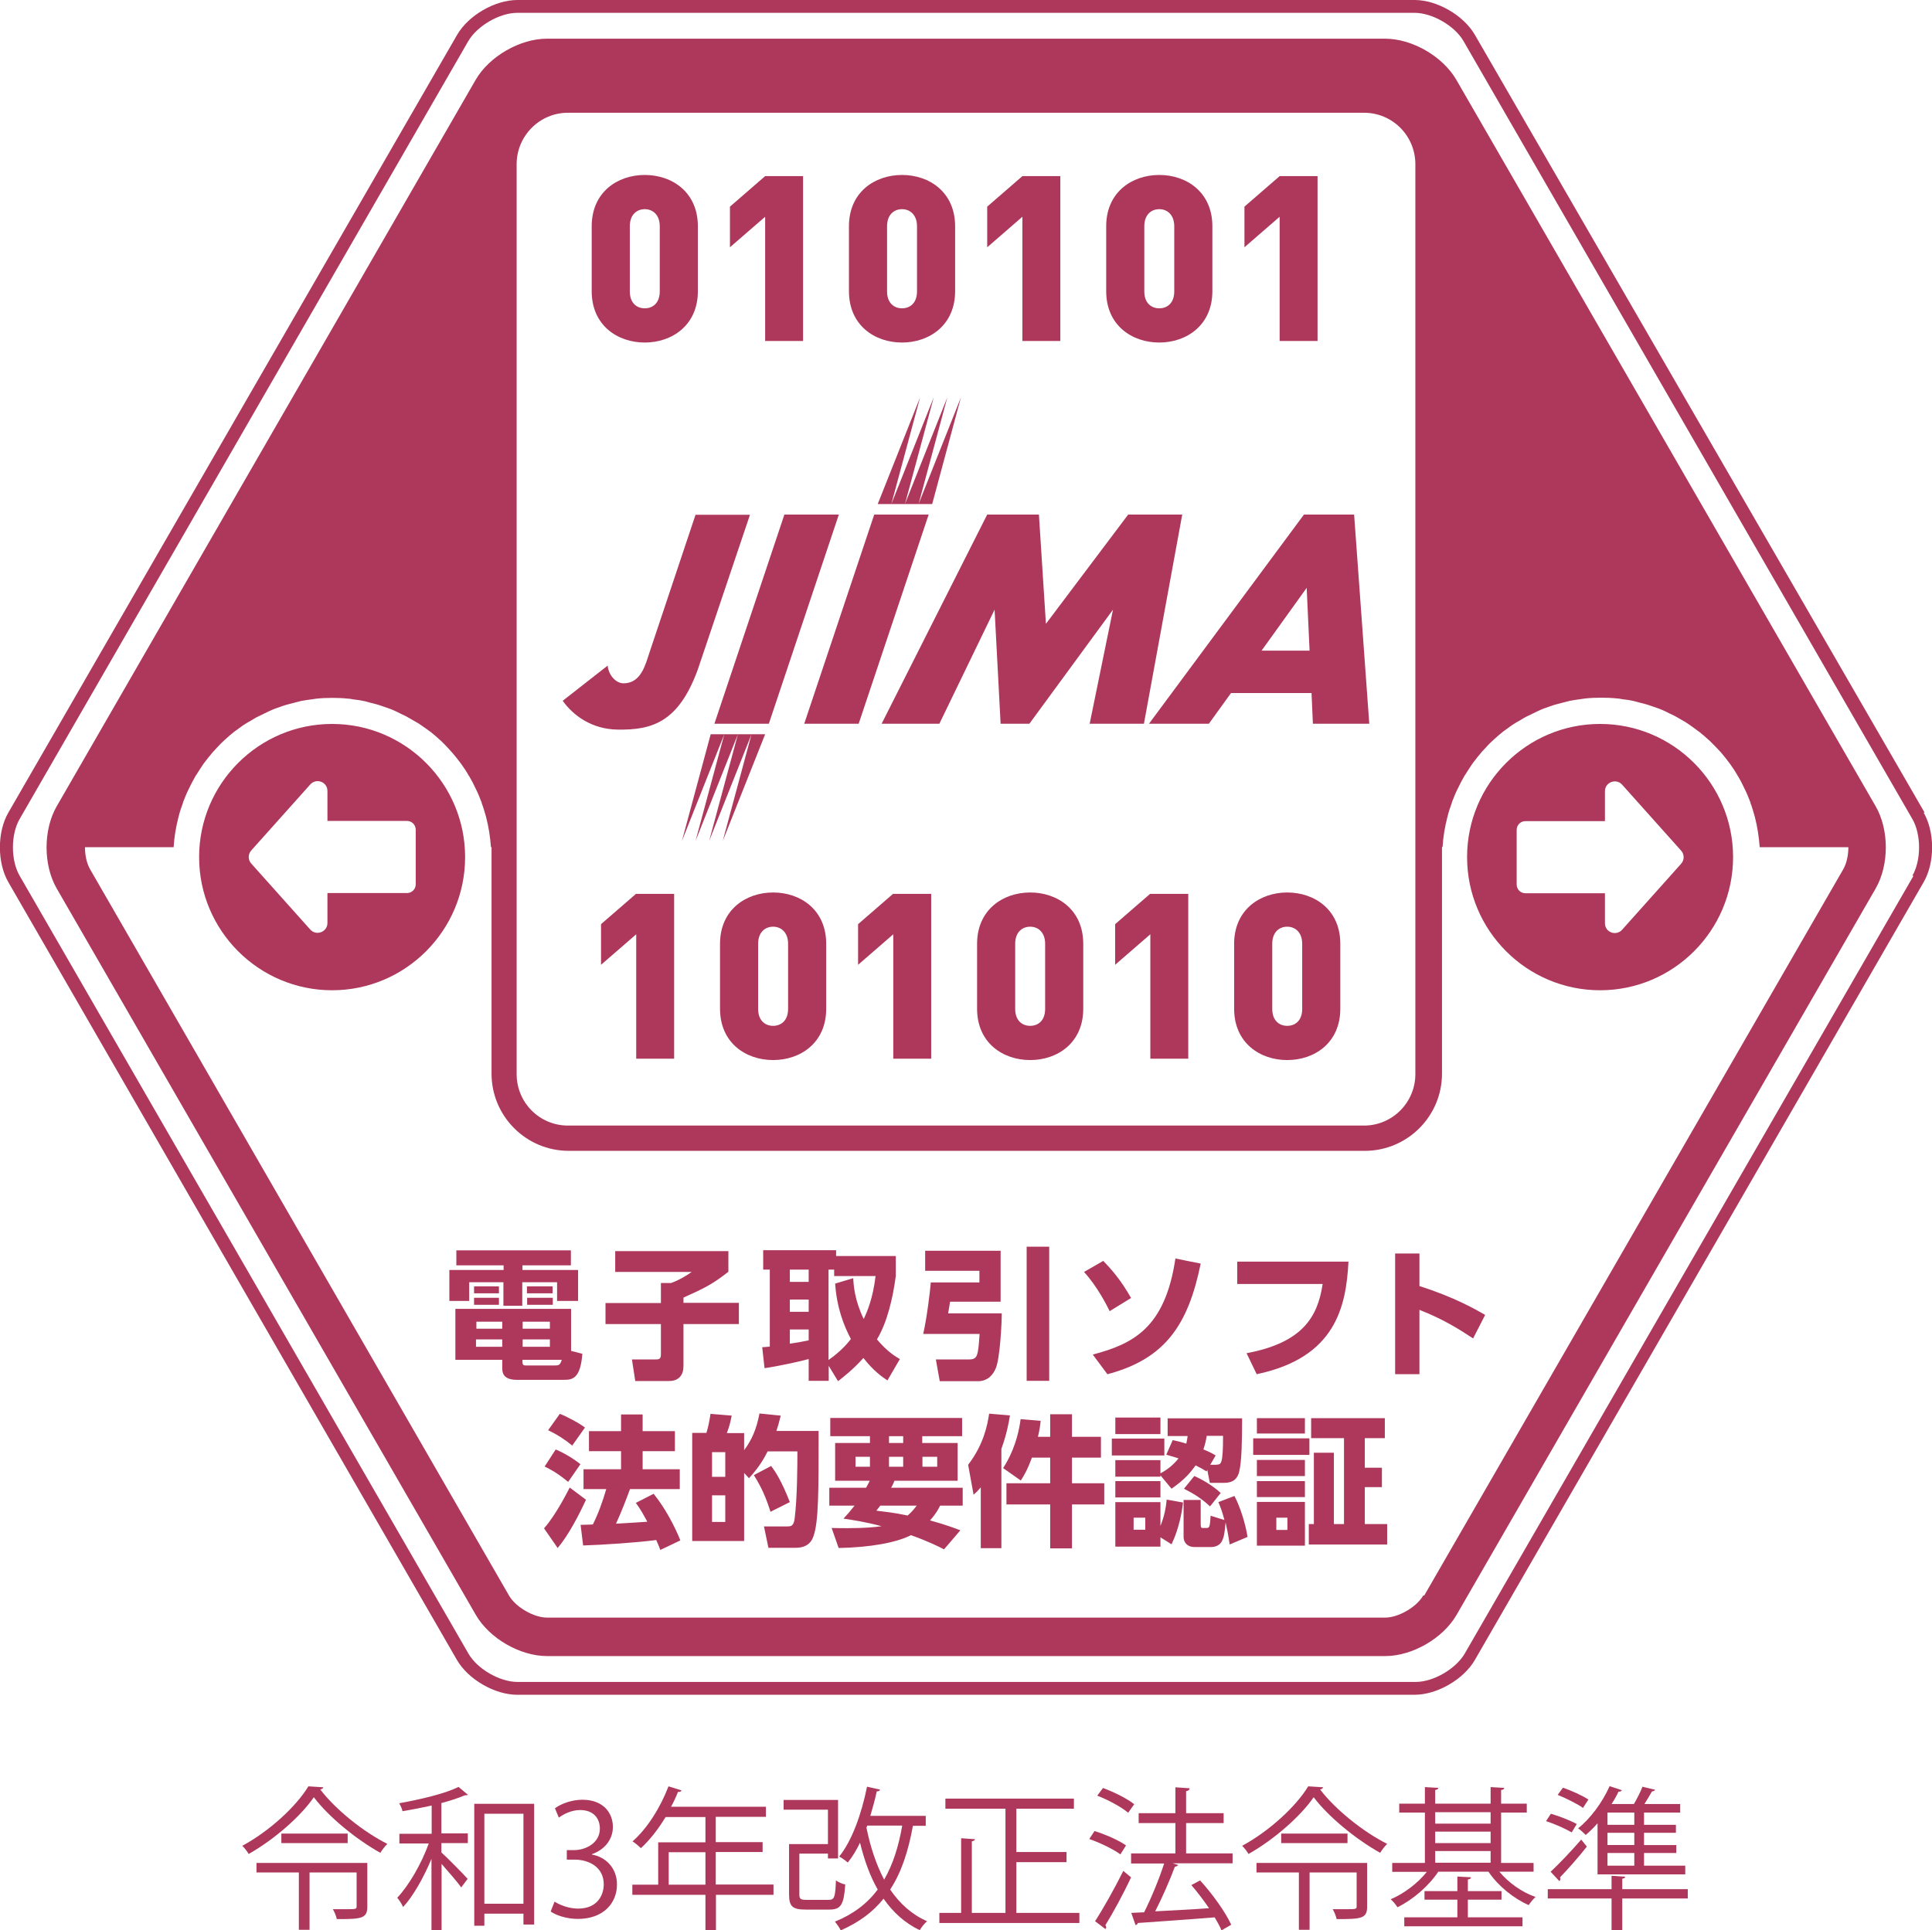 <?xml version="1.0" encoding="UTF-8"?><svg id="b" xmlns="http://www.w3.org/2000/svg" width="99.36" height="99.3" viewBox="0 0 99.36 99.3"><defs><style>.d{fill:#ad385b;}</style></defs><g id="c"><g><path class="d" d="M17.08,37.24c-3.77,0-6.84,3.07-6.84,6.85s3.07,6.85,6.84,6.85,6.84-3.07,6.84-6.85-3.07-6.85-6.84-6.85Zm4.3,8.25c0,.25-.2,.45-.45,.45h-4.09v1.54c0,.46-.57,.68-.88,.34l-3.04-3.4c-.17-.19-.17-.48,0-.67l3.04-3.4c.31-.34,.88-.13,.88,.34v1.54h4.09c.25,0,.45,.2,.45,.45v2.81Zm60.91-8.25c-3.77,0-6.84,3.07-6.84,6.85s3.07,6.85,6.84,6.85,6.84-3.07,6.84-6.85-3.07-6.85-6.84-6.85Zm4.17,7.19l-3.04,3.4c-.31,.34-.88,.13-.88-.34v-1.54h-4.09c-.25,0-.45-.2-.45-.45v-2.81c0-.25,.2-.45,.45-.45h4.09v-1.54c0-.46,.57-.68,.88-.34l3.04,3.4c.17,.19,.17,.48,0,.67Zm-56.51,25.21l-.58-.15v-2.16h-5.95v2.62h2.41v.45c0,.34,.18,.58,.76,.58h2.41c.45,0,.85-.07,.95-1.34Zm-4.12-.36h-1.35v-.38h1.35v.38Zm0-.93h-1.33v-.36h1.33v.36Zm1.05-.36h1.4v.36h-1.4v-.36Zm0,.91h1.4v.38h-1.4v-.38Zm1.67,1.34h-1.53c-.11,0-.15-.06-.15-.17v-.12h2.02c-.08,.28-.17,.29-.35,.29Zm-4.41-3.32h-1.03v-1.59h2.79v-.24h-2.43v-.77h5.89v.77h-2.49v.24h2.86v1.59h-1.08v-.96h-1.79v1.21h-.97v-1.21h-1.76v.96Zm4.28-.39h-1.32v-.36h1.32v.36Zm-4.04,.23h1.28v.36h-1.28v-.36Zm2.73,0h1.32v.36h-1.32v-.36Zm-1.45-.23h-1.28v-.36h1.28v.36Zm12.34,1.58h-2.85v2.17c0,.44-.23,.76-.73,.76h-1.75l-.17-1.11h1.23c.13,0,.26,0,.26-.25v-1.57h-2.85v-1.08h2.85v-1.03h.52c.43-.15,.89-.44,1.06-.57h-3.93v-1.07h5.82v1.06c-.8,.63-1.22,.84-2.31,1.33v.27h2.85v1.08Zm6.4,1.74c.52,.67,.97,.98,1.24,1.16l.64-1.1c-.21-.12-.64-.37-1.18-1.01,.53-.88,.82-2.13,.97-3.26v-1.03h-3.07v-.3h-3.75v1h.34v3.96c-.24,.02-.27,.03-.39,.03l.12,1.08c.81-.12,1.88-.36,2.27-.47v1.12h1.03v-.77l.48,.79c.29-.23,.75-.58,1.31-1.2Zm-2.81-.9c-.34,.07-.73,.14-.97,.17v-.73h.97v.55Zm0-1.47h-.97v-.63h.97v.63Zm0-1.54h-.97v-.63h.97v.63Zm1.03-.63h.28v.33h2.13c-.14,1.16-.43,1.83-.61,2.21-.47-.97-.52-1.73-.54-2.1l-.93,.28c.09,1.28,.46,2.18,.81,2.85-.13,.17-.47,.6-1.15,1.08v-4.64Zm11.34,5.72h-1.16v-6.9h1.16v6.9Zm-3.59-5.06v-.6h-2.79v-1.03h3.88v2.62h-2.6c-.04,.28-.05,.32-.1,.6h2.76c0,.49-.09,2.32-.31,2.83-.12,.29-.38,.66-.92,.66h-1.96l-.2-1.12h1.7c.45,0,.47-.18,.55-1.31h-2.9c.19-.84,.35-2.16,.39-2.65h2.51Zm6.59,4.73l-.76-1.02c2.09-.55,3.72-1.38,4.25-4.94l1.3,.26c-.64,3.13-1.81,4.9-4.79,5.69Zm.11-3.25c-.12-.25-.63-1.27-1.32-2.02l.99-.57c.45,.47,.9,.98,1.43,1.91l-1.09,.67Zm10.95-1.4h-4.39v-1.15h5.72c-.12,2.3-.65,4.94-4.72,5.79l-.52-1.08c2.89-.54,3.66-1.88,3.91-3.55Zm4.99,.11c1.77,.56,2.87,1.19,3.37,1.48l-.62,1.21c-.71-.47-1.55-1-2.76-1.47v3.31h-1.25v-6.21h1.25v1.68Zm-42.93,7.28l-.65,.92c-.38-.31-.76-.56-1.24-.79l.6-.84c.27,.09,1.03,.49,1.3,.71Zm-1.51,1.12c.32,.12,.92,.46,1.28,.76l-.63,.91c-.59-.49-.98-.68-1.21-.79l.57-.88Zm5.05,2.29c.57,.69,1.1,1.7,1.37,2.39l-1.03,.49c-.06-.15-.08-.22-.21-.51-.97,.13-2.76,.25-3.76,.28l-.13-1.06c.18,0,.57-.02,.63-.02,.28-.56,.5-1.17,.69-1.82h-1.17v-1.02h1.93v-.93h-1.65v-1.03h1.65v-.86h1.11v.86h1.66v1.03h-1.66v.93h1.91v1.02h-2.56c-.22,.6-.45,1.19-.72,1.78,.11,0,1.42-.09,1.61-.1-.17-.32-.37-.68-.59-.97l.92-.47Zm-3.48,.29c-.35,.76-.89,1.82-1.46,2.49l-.7-1.01c.67-.77,1.25-1.98,1.32-2.1l.84,.63Zm10-4.32l-1.08-.11c-.16,.83-.4,1.36-.79,1.89v-.88h-.89c.12-.32,.17-.49,.25-.9l-1.09-.09c-.04,.29-.12,.71-.21,.98h-.73v5.56h2.67v-3.5l.25,.27c.55-.6,.78-1.03,.96-1.38h1.53c0,.76-.01,2.41-.14,3.44-.05,.42-.2,.42-.39,.42h-1.19l.23,1.1h1.4c.65,0,.84-.37,.91-.58,.28-.74,.27-2.45,.27-5.43h-2.17c.08-.24,.13-.41,.23-.82Zm-2.84,5.47h-.68v-1.37h.68v1.37Zm0-2.32h-.68v-1.27h.68v1.27Zm2.33,1.81c-.25-.79-.47-1.27-.86-1.9l.89-.47c.2,.27,.52,.73,.96,1.86l-1,.5Zm6.38-1.61h3.24v-1.94h-1.82v-.35h2.05v-.94h-6.78v.94h2.04v.35h-1.79v1.94h1.78c-.03,.07-.12,.24-.19,.36h-1.89v.92h1.3c-.23,.29-.4,.49-.57,.67,.49,.07,1.14,.17,1.96,.39-.37,.05-.86,.1-1.74,.1-.31,0-.47,0-.83-.01l.36,1.03c1.61-.03,2.96-.27,3.72-.66,.92,.33,1.41,.58,1.7,.73l.84-.98c-.29-.11-.73-.28-1.56-.51,.29-.32,.42-.56,.52-.76h1.16v-.92h-3.68c.11-.19,.13-.26,.17-.36Zm-1.27-.72h-.74v-.51h.74v.51Zm2.7-.51h.76v.51h-.76v-.51Zm-1.72-1.06h.73v.35h-.73v-.35Zm0,1.06h.73v.51h-.73v-.51Zm1.42,2.52c-.12,.15-.22,.29-.46,.5-.69-.15-1.22-.2-1.61-.25,.11-.13,.13-.17,.2-.26h1.88Zm4.8-4.65c-.05,.31-.15,.92-.44,1.72v5.11h-1.06v-3.13c-.16,.19-.21,.24-.37,.38l-.28-1.54c.79-1.03,.99-2.02,1.08-2.63l1.08,.09Zm3.19,3.49h1.66v1.09h-1.66v2.26h-1.12v-2.26h-2.25v-1.09h2.25v-1.32h-.94c-.23,.63-.39,.89-.57,1.18l-.91-.64c.28-.44,.73-1.25,.9-2.52l1.03,.09c-.02,.21-.05,.44-.14,.82h.63v-1.16h1.12v1.16h1.49v1.07h-1.49v1.32Zm2.23-2.53v-.85h2.32v.85h-2.32Zm2.32,4.75v-1.25h-2.32v2.29h2.32v-.48l.57,.36c.37-.76,.54-1.65,.59-2.15l-.84-.15c-.04,.47-.14,.92-.33,1.38Zm-.78,.17h-.6v-.62h.6v.62Zm4.59-1.73c.3,.58,.56,1.41,.67,2.1l-.92,.39c-.07-.48-.12-.74-.21-1.14-.04,.46-.07,.76-.2,.99-.11,.2-.35,.28-.52,.28h-.89c-.35,0-.55-.23-.55-.52v-1.9h.88v1.24c0,.15,.02,.2,.09,.2h.23c.14,0,.16-.12,.19-.63l.71,.22c-.1-.39-.18-.61-.31-.92l.81-.31Zm-3.61-2.09h-2.7v-.87h2.7v.87Zm1.55,1.06c.3,.13,.9,.45,1.35,.87l-.55,.69c-.42-.39-.79-.63-1.34-.91l.53-.65Zm2.3-.23c.13-.49,.15-1.65,.15-2.74h-3.83v.91h1.03c-.02,.15-.04,.23-.07,.39-.26-.08-.41-.12-.7-.18l-.33,.75c.35,.1,.41,.12,.63,.19-.26,.33-.57,.58-.93,.77v-.68h-2.32v.85h2.32v-.07l.57,.69c.71-.49,.99-.86,1.24-1.2,.24,.12,.39,.2,.56,.31l.04-.08,.13,.67h.71c.52,0,.71-.23,.8-.57Zm-1.16-.35h-.33l.28-.48c-.17-.1-.28-.17-.63-.31,.1-.31,.13-.46,.17-.7h.84c0,1.46-.1,1.48-.33,1.48Zm-5.21,.84h2.32v.84h-2.32v-.84Zm7.28,3.32h2.47v-2.25h-2.47v2.25Zm1-1.44h.57v.63h-.57v-.63Zm-1-1.88h2.47v.82h-2.47v-.82Zm5.57,2.21h1.13v1.05h-4.03v-1.05h.26v-3.67h1.03v3.67h.52v-4.42h-1.69v-1.03h3.79v1.03h-1.03v1.52h.88v1h-.88v1.9Zm-5.57-3.3h2.47v.83h-2.47v-.83Zm0-2.15h2.47v.79h-2.47v-.79Zm2.7,1.89h-2.89v-.85h2.89v.85Zm31.64-33.04L75.85,1.79c-.58-1-1.94-1.79-3.1-1.79H26.61c-1.16,0-2.52,.79-3.1,1.79L.43,41.8c-.58,1-.58,2.58,0,3.58l23.07,40.01c.58,1,1.94,1.79,3.1,1.79h46.15c1.16,0,2.52-.79,3.1-1.79l23.08-40.01c.58-1,.58-2.58,0-3.58Zm-.57,3.25l-23.08,40.01c-.46,.79-1.61,1.46-2.52,1.46H26.61c-.91,0-2.07-.67-2.52-1.46L1.01,45.05c-.46-.79-.46-2.13,0-2.92L24.08,2.12c.46-.79,1.61-1.46,2.52-1.46h46.15c.91,0,2.07,.67,2.52,1.46l23.08,40.01c.46,.79,.46,2.13,0,2.92ZM74.9,4.11c-.7-1.21-2.27-2.12-3.67-2.12H28.13c-1.39,0-2.97,.91-3.67,2.12L2.92,41.47c-.7,1.21-.7,3.03,0,4.24l21.55,37.36c.7,1.21,2.27,2.12,3.67,2.12h43.1c1.39,0,2.97-.91,3.67-2.12l21.55-37.36c.7-1.21,.7-3.03,0-4.24L74.9,4.11ZM26.57,43.59V8.45c0-1.46,1.18-2.65,2.64-2.65h40.94c1.46,0,2.64,1.18,2.64,2.65V55.25c0,1.46-1.18,2.65-2.64,2.65H29.21c-1.46,0-2.64-1.18-2.64-2.65v-11.66Zm46.62,38.49c-.34,.59-1.27,1.13-1.95,1.13H28.13c-.68,0-1.61-.54-1.95-1.13L4.63,44.71c-.17-.3-.26-.71-.26-1.13h4.56c.03-.53,.12-1.05,.25-1.55,0,0,0,0,0,0,.06-.25,.14-.49,.23-.73,0,0,0-.01,0-.02,.09-.23,.18-.46,.29-.68,0-.01,.01-.02,.02-.04,.1-.21,.21-.42,.33-.63,.01-.02,.02-.04,.04-.06,.12-.19,.24-.38,.37-.57,.02-.03,.04-.06,.06-.08,.13-.17,.26-.34,.4-.5,.03-.04,.06-.07,.1-.11,.14-.15,.27-.3,.42-.44,.04-.04,.09-.08,.14-.13,.14-.13,.28-.25,.43-.37,.06-.05,.12-.09,.19-.14,.14-.1,.28-.21,.43-.3,.08-.05,.16-.1,.24-.14,.14-.08,.27-.17,.42-.24,.1-.05,.2-.09,.29-.14,.13-.06,.26-.13,.4-.19,.11-.05,.23-.09,.35-.13,.13-.05,.25-.09,.38-.13,.14-.04,.28-.07,.42-.11,.12-.03,.23-.06,.35-.09,.17-.03,.34-.06,.51-.08,.09-.01,.19-.03,.28-.04,.27-.03,.54-.04,.82-.04s.55,.01,.82,.04c.1,0,.19,.03,.28,.04,.17,.02,.34,.04,.51,.08,.12,.02,.23,.06,.35,.09,.14,.03,.28,.07,.42,.11,.13,.04,.25,.09,.38,.13,.12,.04,.24,.08,.35,.13,.14,.06,.27,.12,.4,.19,.1,.05,.2,.09,.29,.14,.14,.08,.28,.16,.42,.24,.08,.05,.16,.09,.24,.14,.15,.1,.29,.2,.43,.3,.06,.05,.13,.09,.19,.14,.15,.12,.29,.24,.43,.37,.05,.04,.09,.08,.14,.13,.15,.14,.28,.29,.42,.44,.03,.04,.06,.07,.1,.11,.14,.16,.27,.33,.4,.5,.02,.03,.04,.06,.06,.08,.13,.18,.26,.37,.37,.57,.01,.02,.02,.04,.04,.06,.12,.2,.23,.41,.33,.63,0,.01,.01,.02,.02,.04,.11,.22,.2,.45,.29,.68,0,0,0,.01,0,.02,.09,.24,.16,.48,.23,.73,0,0,0,0,0,0,.13,.5,.21,1.02,.25,1.55h.03v.49s0,0,0,0,0,0,0,0v11.16c0,2.19,1.78,3.97,3.97,3.97h40.94c2.19,0,3.97-1.78,3.97-3.97v-11.66h.03c.03-.53,.12-1.05,.25-1.55,0,0,0,0,0,0,.06-.25,.14-.49,.23-.73,0,0,0-.01,0-.02,.09-.23,.18-.46,.29-.68,0-.01,.01-.02,.02-.04,.1-.21,.21-.42,.33-.63,.01-.02,.02-.04,.04-.06,.12-.19,.24-.38,.37-.57,.02-.03,.04-.06,.06-.08,.13-.17,.26-.34,.4-.5,.03-.04,.06-.07,.1-.11,.14-.15,.27-.3,.42-.44,.04-.04,.09-.08,.14-.13,.14-.13,.28-.25,.43-.37,.06-.05,.12-.09,.19-.14,.14-.1,.28-.21,.43-.3,.08-.05,.16-.1,.24-.14,.14-.08,.27-.17,.42-.24,.1-.05,.2-.09,.29-.14,.13-.06,.26-.13,.4-.19,.11-.05,.23-.09,.35-.13,.13-.05,.25-.09,.38-.13,.14-.04,.28-.07,.42-.11,.12-.03,.23-.06,.35-.09,.17-.03,.34-.06,.51-.08,.09-.01,.19-.03,.28-.04,.27-.03,.54-.04,.82-.04s.55,.01,.82,.04c.1,0,.19,.03,.28,.04,.17,.02,.34,.04,.51,.08,.12,.02,.23,.06,.35,.09,.14,.03,.28,.07,.42,.11,.13,.04,.25,.09,.38,.13,.12,.04,.24,.08,.35,.13,.14,.06,.27,.12,.4,.19,.1,.05,.2,.09,.29,.14,.14,.08,.28,.16,.42,.24,.08,.05,.16,.09,.24,.15,.15,.1,.29,.2,.42,.3,.06,.05,.13,.09,.19,.14,.15,.12,.29,.24,.43,.37,.05,.04,.09,.08,.14,.13,.15,.14,.28,.29,.42,.43,.03,.04,.07,.07,.1,.11,.14,.16,.27,.33,.4,.5,.02,.03,.04,.06,.06,.08,.13,.18,.26,.37,.37,.57,.01,.02,.02,.04,.04,.06,.12,.2,.23,.41,.33,.63,0,.01,.01,.02,.02,.04,.11,.22,.2,.45,.29,.68,0,0,0,.01,0,.02,.09,.24,.16,.48,.23,.73h0c.13,.51,.21,1.02,.25,1.56h4.56c0,.42-.09,.83-.26,1.13l-21.55,37.36ZM47.32,20.44l-1.48,5.49h-.7l2.18-5.49Zm.7,0l-1.48,5.49h-.7l2.18-5.49Zm.7,0l-1.48,5.49h-.7l2.18-5.49Zm-1.48,5.49l2.18-5.49-1.48,5.49h-.7Zm-10.07,17.33l1.48-5.49h.7l-2.18,5.49Zm-.7,0l1.48-5.49h.7l-2.18,5.49Zm.78-5.49h.7l-2.18,5.49,1.48-5.49Zm-.7,0h.7l-2.18,5.49,1.48-5.49Zm-7.6-1.73l2.3-1.8c.05,.49,.42,.91,.82,.91,.91,0,1.13-.99,1.33-1.58l2.37-7.09h2.8l-2.69,7.98c-1,2.72-2.37,3.1-4.13,3.07-1.31-.02-2.27-.72-2.81-1.48Zm11.39-9.57h2.8l-3.6,10.76h-2.8l3.6-10.76Zm3.82,10.76h-2.8l3.6-10.76h2.8l-3.6,10.76Zm11.88,0l1.2-5.87-4.3,5.87h-1.48l-.31-5.87-2.84,5.87h-2.97l5.43-10.76h2.66l.36,5.62,4.23-5.62h2.78l-1.97,10.76h-2.78Zm3.05,0h3.08l1.14-1.58h4.14l.07,1.58h2.9l-.78-10.76h-2.58l-7.97,10.76Zm8.26-3.76h-2.47l2.32-3.23,.15,3.23Zm-34.19-15.85c1.4,0,2.73-.89,2.73-2.64v-3.34c0-1.75-1.32-2.64-2.73-2.64s-2.73,.89-2.73,2.64v3.34c0,1.75,1.32,2.64,2.73,2.64Zm-.77-5.98c0-.6,.36-.88,.77-.88s.77,.29,.77,.88v3.35c0,.6-.36,.87-.77,.87s-.77-.27-.77-.87v-3.35Zm6.96-.49l-1.81,1.57v-2.09l1.81-1.57h1.95v8.48h-1.95v-6.4Zm7.04,6.47c1.4,0,2.73-.89,2.73-2.64v-3.34c0-1.75-1.32-2.64-2.73-2.64s-2.73,.89-2.73,2.64v3.34c0,1.75,1.32,2.64,2.73,2.64Zm-.77-5.98c0-.6,.36-.88,.77-.88s.77,.29,.77,.88v3.35c0,.6-.36,.87-.77,.87s-.77-.27-.77-.87v-3.35Zm6.96-.49l-1.81,1.57v-2.09l1.81-1.57h1.95v8.48h-1.95v-6.4Zm7.04,6.47c1.4,0,2.73-.89,2.73-2.64v-3.34c0-1.75-1.32-2.64-2.73-2.64s-2.73,.89-2.73,2.64v3.34c0,1.75,1.32,2.64,2.73,2.64Zm-.77-5.98c0-.6,.36-.88,.77-.88s.77,.29,.77,.88v3.35c0,.6-.36,.87-.77,.87s-.77-.27-.77-.87v-3.35Zm6.96-.49l-1.81,1.57v-2.09l1.81-1.57h1.95v8.48h-1.95v-6.4ZM32.72,45.98h1.95v8.48h-1.95v-6.4l-1.81,1.57v-2.09l1.81-1.57Zm7.04-.07c-1.4,0-2.73,.89-2.73,2.64v3.34c0,1.75,1.32,2.64,2.73,2.64s2.73-.89,2.73-2.64v-3.34c0-1.75-1.32-2.64-2.73-2.64Zm.77,5.99c0,.6-.36,.87-.77,.87s-.77-.27-.77-.87v-3.35c0-.6,.36-.88,.77-.88s.77,.29,.77,.88v3.35Zm5.41-5.92h1.95v8.48h-1.95v-6.4l-1.81,1.57v-2.09l1.81-1.57Zm7.04-.07c-1.4,0-2.73,.89-2.73,2.64v3.34c0,1.75,1.32,2.64,2.73,2.64s2.73-.89,2.73-2.64v-3.34c0-1.75-1.32-2.64-2.73-2.64Zm.77,5.99c0,.6-.36,.87-.77,.87s-.77-.27-.77-.87v-3.35c0-.6,.36-.88,.77-.88s.77,.29,.77,.88v3.35Zm5.41-5.92h1.95v8.48h-1.95v-6.4l-1.81,1.57v-2.09l1.81-1.57Zm7.04-.07c-1.4,0-2.73,.89-2.73,2.64v3.34c0,1.75,1.32,2.64,2.73,2.64s2.73-.89,2.73-2.64v-3.34c0-1.75-1.32-2.64-2.73-2.64Zm.77,5.99c0,.6-.36,.87-.77,.87s-.77-.27-.77-.87v-3.35c0-.6,.36-.88,.77-.88s.77,.29,.77,.88v3.35Z"/><g><path class="d" d="M16.63,91.94c-.02,.06-.08,.1-.16,.11,.78,1.03,2.23,2.19,3.45,2.8-.13,.13-.26,.3-.36,.46-1.24-.69-2.67-1.86-3.42-2.86-.66,.96-1.98,2.14-3.35,2.92-.07-.12-.21-.31-.33-.42,1.39-.75,2.77-2.02,3.4-3.06l.78,.05Zm2.26,3.9v2.25c0,.61-.33,.63-1.57,.63-.03-.16-.12-.37-.2-.51,.25,0,.48,0,.67,0,.5,0,.55,0,.55-.14v-1.75h-2.42v2.95h-.55v-2.95h-2.18v-.49h5.69Zm-4.42-1.52h3.41v.49h-3.41v-.49Z"/><path class="d" d="M22.19,92.88c-.49,.11-1.01,.21-1.49,.29-.02-.12-.1-.29-.17-.41,1.11-.2,2.38-.5,3.05-.84l.49,.41s-.05,.02-.16,.02c-.33,.14-.75,.28-1.21,.4v1.56h1.36v.5h-1.36v.48c.33,.3,1.15,1.13,1.35,1.36l-.33,.44c-.19-.27-.66-.81-1.01-1.21v3.42h-.52v-3.68c-.4,.96-.94,1.92-1.46,2.48-.06-.15-.2-.36-.3-.48,.6-.63,1.25-1.76,1.62-2.79h-1.51v-.5h1.66v-1.43Zm2.2-.09h3.08v6.21h-.55v-.56h-2.01v.62h-.52v-6.28Zm.52,5.14h2.01v-4.63h-2.01v4.63Z"/><path class="d" d="M30.44,95.4c.7,.12,1.29,.68,1.29,1.54,0,.94-.68,1.77-2.01,1.77-.59,0-1.13-.19-1.4-.38l.2-.51c.21,.14,.69,.36,1.21,.36,1,0,1.32-.7,1.32-1.25,0-.87-.74-1.27-1.51-1.27h-.39v-.49h.39c.57,0,1.31-.36,1.31-1.1,0-.52-.31-.96-1.02-.96-.44,0-.85,.21-1.09,.39l-.2-.48c.29-.22,.84-.44,1.41-.44,1.09,0,1.57,.69,1.57,1.4,0,.61-.39,1.16-1.08,1.4v.02Z"/><path class="d" d="M39.78,96.95v.52h-2.96v1.82h-.54v-1.82h-3.76v-.52h1.33v-2.18h2.43v-1.3h-2.05c-.38,.63-.82,1.19-1.27,1.6-.09-.09-.3-.27-.43-.35,.74-.64,1.43-1.73,1.85-2.83l.67,.21c-.03,.07-.1,.09-.18,.07-.1,.26-.22,.52-.36,.77h4.88v.52h-2.58v1.3h2.41v.51h-2.41v1.67h2.96Zm-5.39,0h1.89v-1.67h-1.89v1.67Z"/><path class="d" d="M41.11,97.45c0,.24,.06,.28,.39,.28h1.12c.29,0,.34-.13,.37-1,.12,.09,.33,.18,.48,.21-.07,1.04-.22,1.29-.82,1.29h-1.21c-.67,0-.86-.15-.86-.78v-2.59h2v-1.77h-2.28v-.5h2.8v3.01h-.52v-.25h-1.47v2.09Zm6.51-3.53h-.67c-.24,1.33-.6,2.41-1.17,3.28,.49,.72,1.12,1.29,1.9,1.63-.13,.1-.29,.31-.38,.46-.77-.37-1.37-.92-1.86-1.62-.55,.69-1.27,1.22-2.2,1.63-.06-.13-.21-.34-.3-.45,.94-.38,1.66-.93,2.2-1.65-.4-.7-.69-1.51-.91-2.41-.19,.39-.4,.74-.63,1.02-.1-.09-.31-.24-.44-.31,.65-.8,1.15-2.19,1.43-3.59l.67,.15c-.02,.06-.07,.09-.17,.09-.09,.43-.21,.85-.33,1.26h2.85v.51Zm-3.02,0l-.04,.09c.2,1,.5,1.9,.91,2.68,.44-.76,.74-1.68,.93-2.78h-1.8Z"/><path class="d" d="M52.28,98.4h3.23v.52h-7.2v-.52h1.12v-3.84l.71,.05c0,.06-.06,.09-.16,.11v3.68h1.73v-5.36h-3.09v-.52h6.61v.52h-2.96v2.23h2.58v.52h-2.58v2.61Z"/><path class="d" d="M56.29,94.19c.55,.17,1.26,.48,1.62,.74l-.29,.46c-.35-.26-1.05-.6-1.6-.79l.27-.41Zm.02,4.65c.41-.63,1.01-1.69,1.46-2.6,.32,.27,.36,.3,.4,.33-.4,.86-.94,1.85-1.32,2.46,.02,.04,.04,.08,.04,.11,0,.04-.02,.07-.04,.09l-.53-.4Zm.43-6.86c.56,.21,1.25,.55,1.59,.83l-.31,.44c-.34-.29-1.02-.66-1.59-.88l.3-.4Zm6.65,3.35v.52h-3.08l.29,.09s-.09,.08-.18,.09c-.25,.67-.65,1.59-1.01,2.29,.83-.05,1.81-.09,2.77-.16-.28-.41-.6-.83-.91-1.19l.45-.24c.63,.69,1.31,1.64,1.6,2.28l-.5,.29c-.08-.2-.21-.43-.35-.67-1.46,.12-2.99,.22-3.95,.29-.02,.06-.06,.1-.12,.11l-.22-.63,.66-.03c.36-.71,.78-1.73,1.03-2.51h-1.7v-.52h2.28v-1.56h-1.89v-.51h1.89v-1.33l.73,.05c0,.08-.08,.14-.18,.15v1.13h1.93v.51h-1.93v1.56h2.39Z"/><path class="d" d="M68.05,91.94c-.02,.06-.08,.1-.16,.11,.78,1.03,2.23,2.19,3.45,2.8-.13,.13-.26,.3-.36,.46-1.24-.69-2.67-1.86-3.42-2.86-.66,.96-1.98,2.14-3.35,2.92-.07-.12-.21-.31-.33-.42,1.39-.75,2.77-2.02,3.4-3.06l.78,.05Zm2.26,3.9v2.25c0,.61-.33,.63-1.57,.63-.03-.16-.12-.37-.2-.51,.25,0,.48,0,.67,0,.5,0,.56,0,.56-.14v-1.75h-2.42v2.95h-.55v-2.95h-2.18v-.49h5.69Zm-4.42-1.52h3.41v.49h-3.41v-.49Z"/><path class="d" d="M78.87,96.28h-1.76c.46,.56,1.16,1.06,1.86,1.3-.11,.1-.27,.29-.35,.42-.78-.34-1.59-1-2.07-1.72h-2.58c-.5,.75-1.32,1.45-2.1,1.83-.08-.13-.23-.31-.35-.41,.67-.28,1.39-.82,1.86-1.41h-1.78v-.46h1.68v-2.59h-1.32v-.46h1.32v-.85l.69,.04c0,.06-.06,.09-.16,.11v.7h2.85v-.85l.7,.04c0,.06-.06,.1-.16,.11v.7h1.32v.46h-1.32v2.59h1.67v.46Zm-3.38,1.44v.91h2.81v.46h-6.08v-.46h2.73v-.91h-1.69v-.44h1.69v-.75l.7,.04c0,.06-.06,.1-.16,.11v.6h1.73v.44h-1.73Zm1.17-4.5h-2.85v.59h2.85v-.59Zm-2.85,1v.59h2.85v-.59h-2.85Zm0,1v.6h2.85v-.6h-2.85Z"/><path class="d" d="M79.76,93.3c.45,.13,1.03,.36,1.33,.53l-.26,.43c-.3-.18-.88-.44-1.32-.58l.25-.38Zm7.04,3.88v.48h-3.37v1.63h-.55v-1.63h-3.28v-.48h3.28v-.69l.7,.05c0,.06-.05,.09-.15,.1v.54h3.37Zm-7.06-.89c.43-.4,1.06-1.06,1.58-1.66l.29,.36c-.44,.56-.99,1.18-1.38,1.58,0,.02,.02,.06,.02,.07,0,.06-.02,.1-.06,.12l-.44-.47Zm.64-4.33c.44,.15,1.01,.41,1.31,.61l-.28,.43c-.29-.21-.86-.49-1.3-.67l.27-.37Zm1.78,4.47v-2.64c-.2,.23-.4,.43-.61,.6-.09-.09-.27-.26-.39-.34,.62-.49,1.25-1.33,1.62-2.17l.63,.21c-.03,.06-.1,.08-.17,.07-.1,.21-.22,.43-.36,.64h1.15c.17-.29,.34-.63,.44-.89l.66,.16s-.07,.08-.17,.08c-.1,.18-.25,.43-.39,.65h1.84v.44h-1.86v.63h1.64v.41h-1.64v.63h1.66v.41h-1.66v.65h2.12v.45h-4.52Zm1.89-2.56v-.63h-1.38v.63h1.38Zm0,1.04v-.63h-1.38v.63h1.38Zm0,1.06v-.65h-1.38v.65h1.38Z"/></g></g></g></svg>